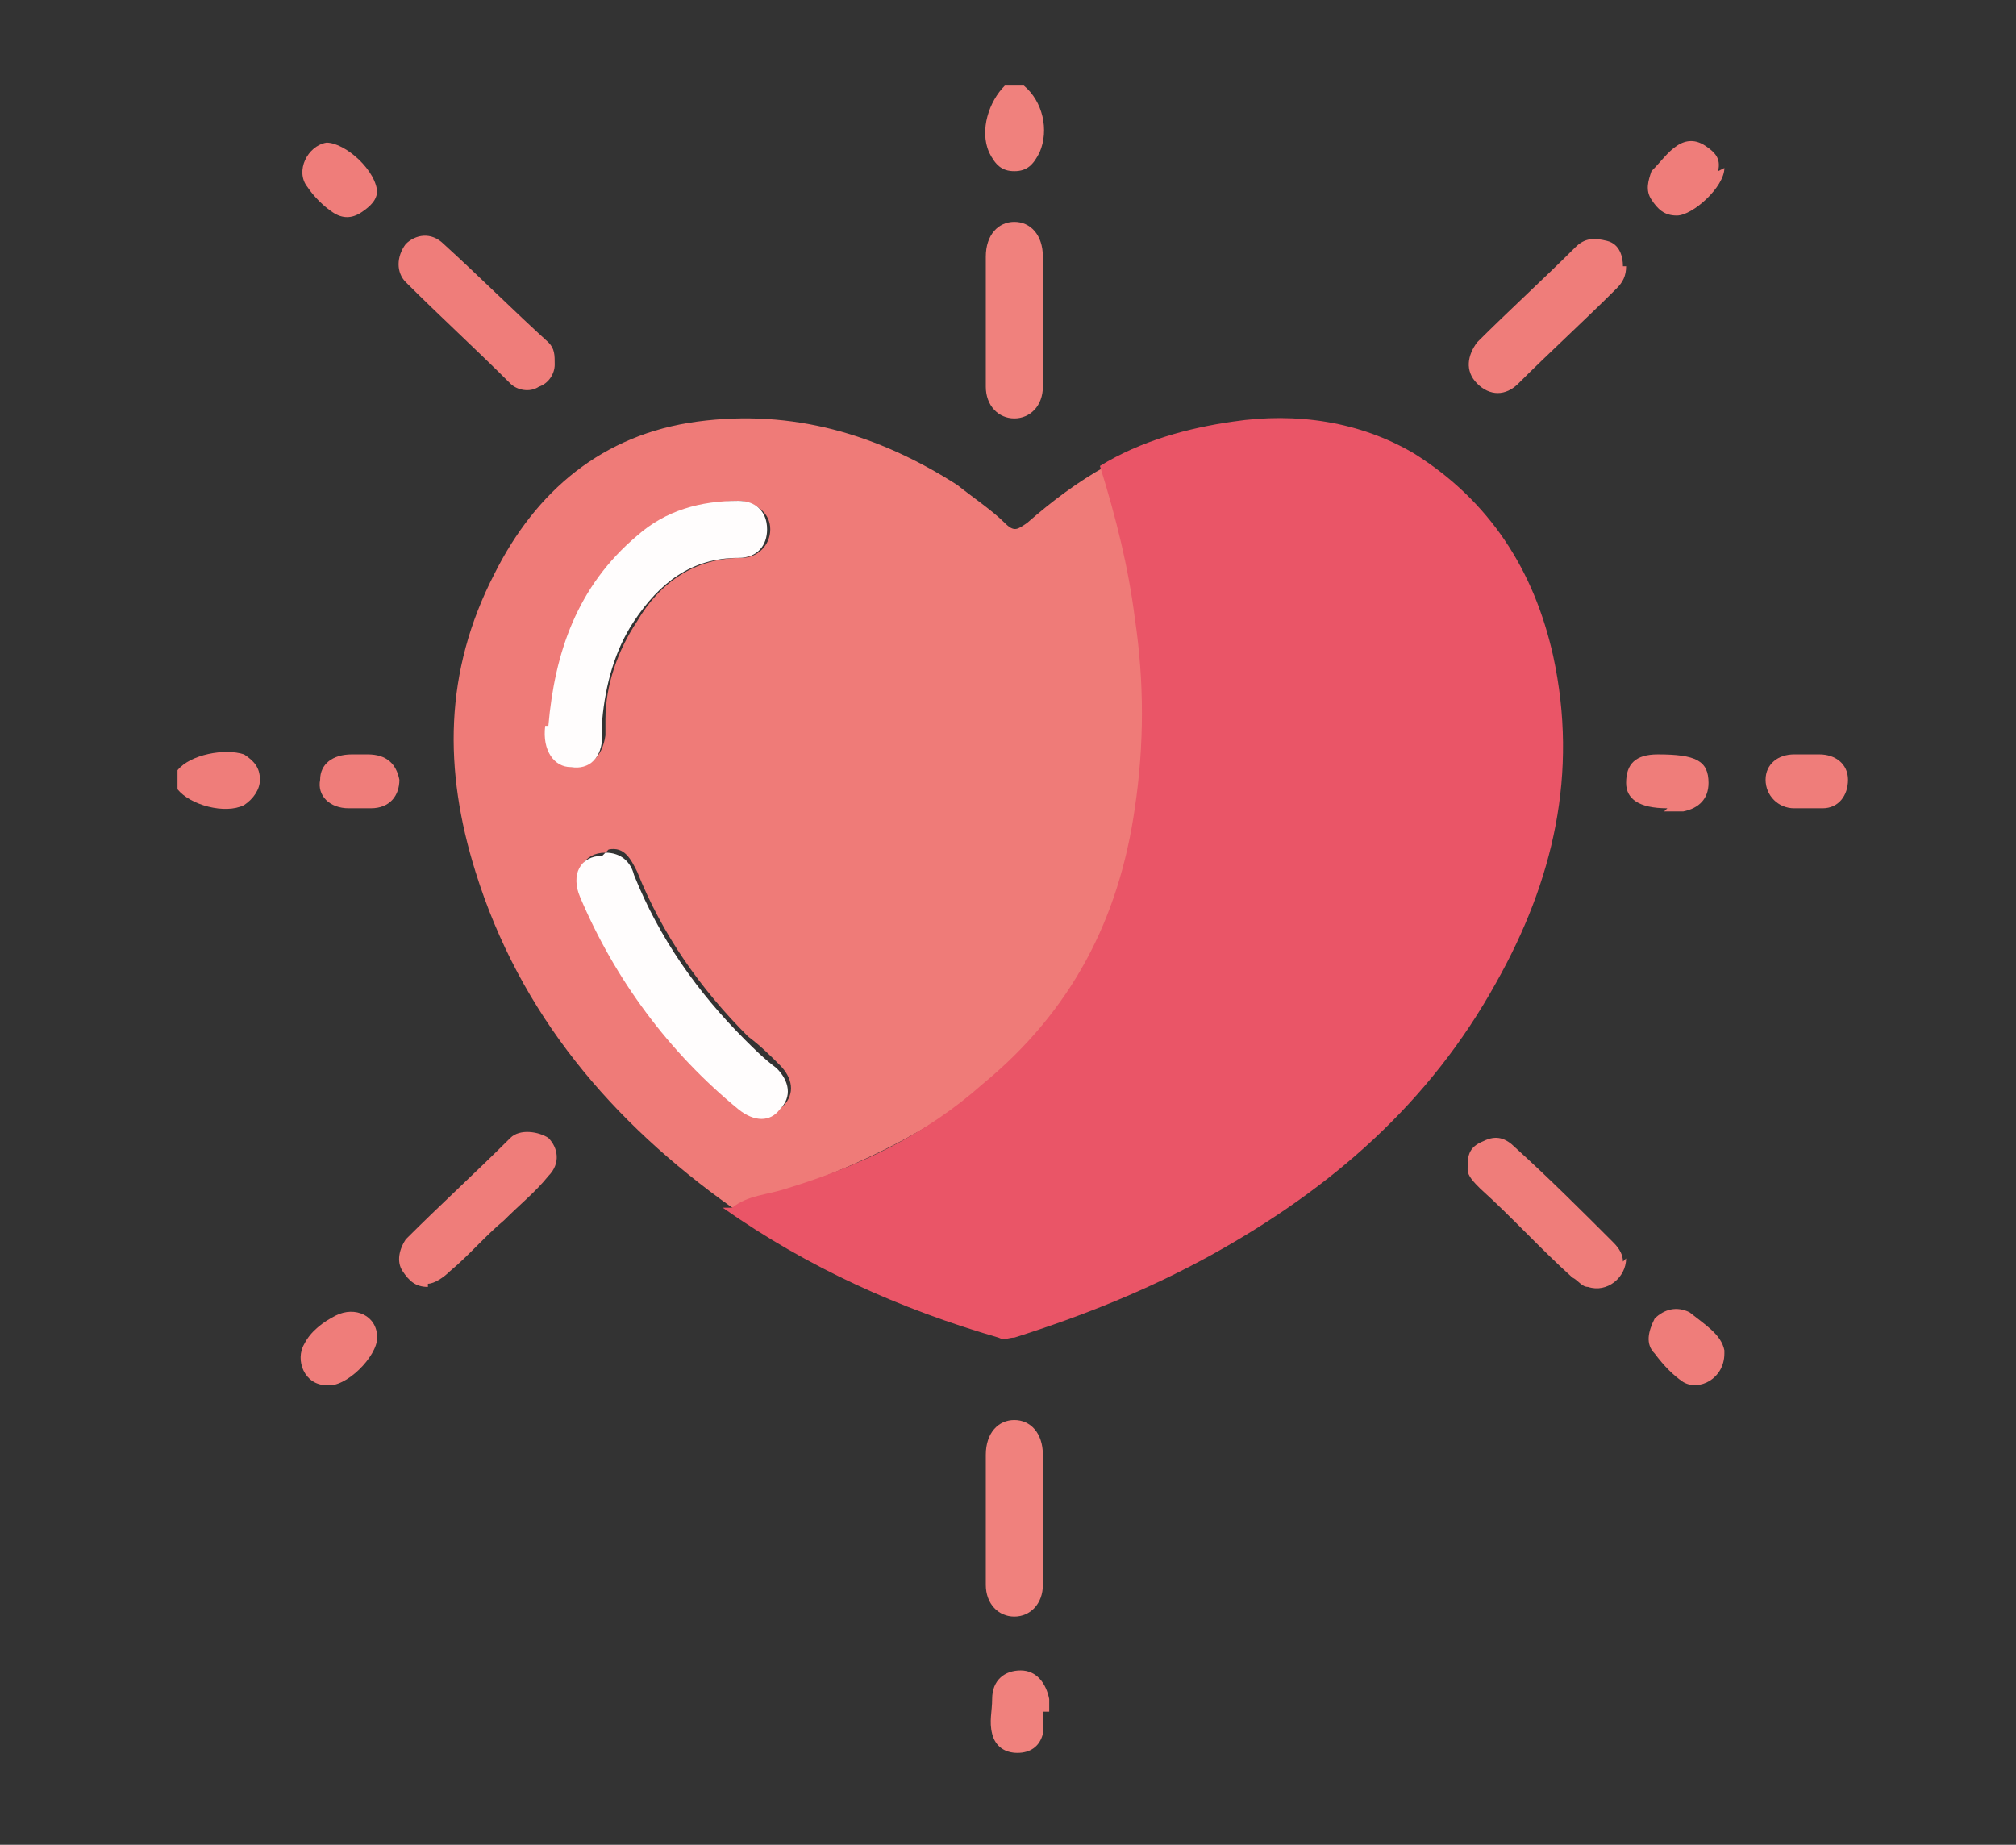 <svg xmlns="http://www.w3.org/2000/svg" id="Layer_1" data-name="Layer 1" viewBox="0 0 63.6 58.2"><rect x="0" y="0" width="63.6" height="58.2" fill="#333333" stroke="none"/><defs><style>      .cls-1 {        fill: #f0817d;      }      .cls-1, .cls-2, .cls-3, .cls-4, .cls-5 {        stroke-width: 0px;      }      .cls-2 {        fill: #fffdfd;      }      .cls-3 {        fill: #ef7d7a;      }      .cls-4 {        fill: #ea5567;      }      .cls-5 {        fill: #ef7b78;      }    </style></defs><path class="cls-1" d="M32.3,2.7c.6.5.8,1.4.5,2.1-.2.4-.4.6-.8.6-.4,0-.6-.2-.8-.6-.3-.7,0-1.6.5-2.1h.6Z"></path><path class="cls-3" d="M5.6,24.3c.4-.5,1.5-.7,2.1-.5.3.2.5.4.5.8,0,.3-.2.6-.5.8-.6.3-1.7,0-2.1-.5v-.6Z"></path><path class="cls-5" d="M23.1,38.1c-3.8-2.7-6.7-6.1-8.1-10.6-1-3.2-1-6.3.6-9.4,1.3-2.6,3.4-4.4,6.4-4.8,3-.4,5.7.4,8.2,2,.5.4,1.1.8,1.5,1.2.3.3.4.2.7,0,.8-.7,1.6-1.3,2.5-1.8.5,1.6.9,3.2,1.1,4.8.2,2,.3,4,0,6-.5,3.5-2.1,6.4-4.8,8.7-1.9,1.5-4,2.5-6.2,3.3-.6.2-1.2.2-1.7.6ZM17.3,22.9c0,.8.3,1.3.8,1.3.5,0,.9-.3,1-1,0-.2,0-.3,0-.5,0-1.1.4-2.2,1-3.1.7-1.2,1.8-2,3.3-2,.5,0,.9-.4.9-.9,0-.5-.4-.8-.9-.9-1.2,0-2.3.4-3.2,1.1-1.9,1.6-2.6,3.8-2.8,6ZM19.1,26.9c-.7,0-1,.6-.7,1.3,1.1,2.7,2.8,4.9,5,6.7.4.4.9.3,1.3,0,.4-.4.3-.9-.1-1.3-.3-.3-.6-.6-1-.9-1.5-1.5-2.7-3.2-3.5-5.2-.2-.4-.4-.8-.9-.7Z"></path><path class="cls-4" d="M23.1,38.1c.5-.4,1.1-.4,1.7-.6,2.3-.7,4.4-1.7,6.2-3.3,2.8-2.3,4.3-5.2,4.8-8.7.3-2,.3-4,0-6-.2-1.6-.6-3.2-1.1-4.8,1.3-.8,2.8-1.2,4.2-1.4,2-.3,4,0,5.7,1,2.4,1.5,3.8,3.7,4.4,6.4.8,3.7,0,7.1-1.8,10.3-2.1,3.8-5.2,6.5-9,8.6-2,1.1-4,1.9-6.2,2.6-.2,0-.3.1-.5,0-3.1-.9-6-2.2-8.7-4.1Z"></path><path class="cls-1" d="M31.1,10.1c0-.7,0-1.3,0-2,0-.7.4-1.1.9-1.1.5,0,.9.4.9,1.1,0,1.4,0,2.7,0,4.1,0,.6-.4,1-.9,1-.5,0-.9-.4-.9-1,0-.7,0-1.4,0-2.1Z"></path><path class="cls-1" d="M31.1,48c0-.7,0-1.4,0-2.1,0-.7.4-1.1.9-1.1.5,0,.9.4.9,1.1,0,1.4,0,2.7,0,4.1,0,.6-.4,1-.9,1-.5,0-.9-.4-.9-1,0-.7,0-1.3,0-2Z"></path><path class="cls-3" d="M13.5,40.6c-.4,0-.6-.2-.8-.5-.2-.3-.1-.7.1-1,1.1-1.1,2.2-2.1,3.3-3.2.3-.3.9-.2,1.2,0,.3.3.4.8,0,1.2-.4.5-.9.9-1.4,1.4-.6.5-1.1,1.1-1.7,1.6-.2.2-.5.4-.7.4Z"></path><path class="cls-3" d="M51.3,8.4c0,.3-.1.5-.3.7-1,1-2.1,2-3.1,3-.4.4-.9.4-1.3,0-.4-.4-.3-.9,0-1.3,1-1,2.1-2,3.1-3,.3-.3.6-.3,1-.2.4.1.5.5.5.8Z"></path><path class="cls-3" d="M51.3,39.7c0,.6-.6,1.1-1.2.9-.2,0-.3-.2-.5-.3-1-.9-1.9-1.9-2.9-2.8-.2-.2-.4-.4-.4-.6,0-.4,0-.7.5-.9.4-.2.7-.1,1,.2,1.1,1,2.1,2,3.1,3,.2.2.3.4.3.6Z"></path><path class="cls-3" d="M17.5,11.5c0,.3-.2.6-.5.7-.3.2-.7.1-.9-.1-1.1-1.1-2.2-2.1-3.3-3.2-.3-.3-.3-.8,0-1.2.3-.3.8-.4,1.2,0,1.1,1,2.2,2.1,3.3,3.1.2.2.2.4.2.7Z"></path><path class="cls-1" d="M32.9,54c0,.2,0,.5,0,.7-.1.4-.4.6-.8.6-.4,0-.7-.2-.8-.6-.1-.4,0-.7,0-1.1,0-.6.4-.9.9-.9.5,0,.8.4.9.9,0,.1,0,.2,0,.4Z"></path><path class="cls-3" d="M11.9,42.2c0,.6-1,1.6-1.6,1.5-.7,0-1-.8-.7-1.3.2-.4.6-.7,1-.9.6-.3,1.3,0,1.3.7Z"></path><path class="cls-3" d="M54.4,42.7c0,.8-.8,1.2-1.3.9-.3-.2-.6-.5-.9-.9-.3-.3-.2-.7,0-1.1.3-.3.7-.4,1.1-.2.5.4,1,.7,1.1,1.2Z"></path><path class="cls-3" d="M57,23.8c.1,0,.3,0,.4,0,.5,0,.9.3.9.8,0,.5-.3.9-.8.9-.3,0-.6,0-.9,0-.5,0-.9-.4-.9-.9,0-.5.4-.8.9-.8.1,0,.3,0,.4,0Z"></path><path class="cls-3" d="M11.9,6c0,.3-.2.5-.5.7-.3.2-.6.2-.9,0-.3-.2-.6-.5-.8-.8-.4-.5,0-1.3.6-1.4.6,0,1.6.9,1.6,1.6Z"></path><path class="cls-3" d="M54.4,5.3c0,.6-1,1.5-1.5,1.5-.4,0-.6-.2-.8-.5-.2-.3-.1-.6,0-.9.3-.3.5-.6.8-.8.3-.2.6-.2.9,0,.3.2.5.4.4.8Z"></path><path class="cls-3" d="M11.3,23.8c.1,0,.2,0,.3,0,.6,0,.9.3,1,.8,0,.5-.3.9-.9.9-.2,0-.5,0-.7,0-.6,0-1-.4-.9-.9,0-.5.4-.8,1-.8.1,0,.2,0,.4,0Z"></path><path class="cls-3" d="M52.6,25.5c-.9,0-1.3-.3-1.3-.8,0-.6.3-.9,1-.9,1.2,0,1.6.2,1.6.9,0,.5-.3.8-.8.9-.2,0-.4,0-.6,0Z"></path><path class="cls-2" d="M17.3,22.9c.2-2.3.9-4.4,2.8-6,.9-.8,2-1.1,3.2-1.1.5,0,.9.3.9.9,0,.5-.3.9-.9.9-1.5,0-2.5.8-3.3,2-.6.9-.9,2-1,3.1,0,.2,0,.3,0,.5,0,.7-.4,1.1-1,1-.5,0-.9-.5-.8-1.3Z"></path><path class="cls-2" d="M19.1,26.9c.5,0,.8.3.9.7.8,2,2,3.7,3.5,5.2.3.3.6.6,1,.9.4.4.5.9.1,1.3-.3.4-.8.4-1.3,0-2.2-1.8-3.9-4.1-5-6.7-.3-.7,0-1.3.7-1.3Z"></path></svg>